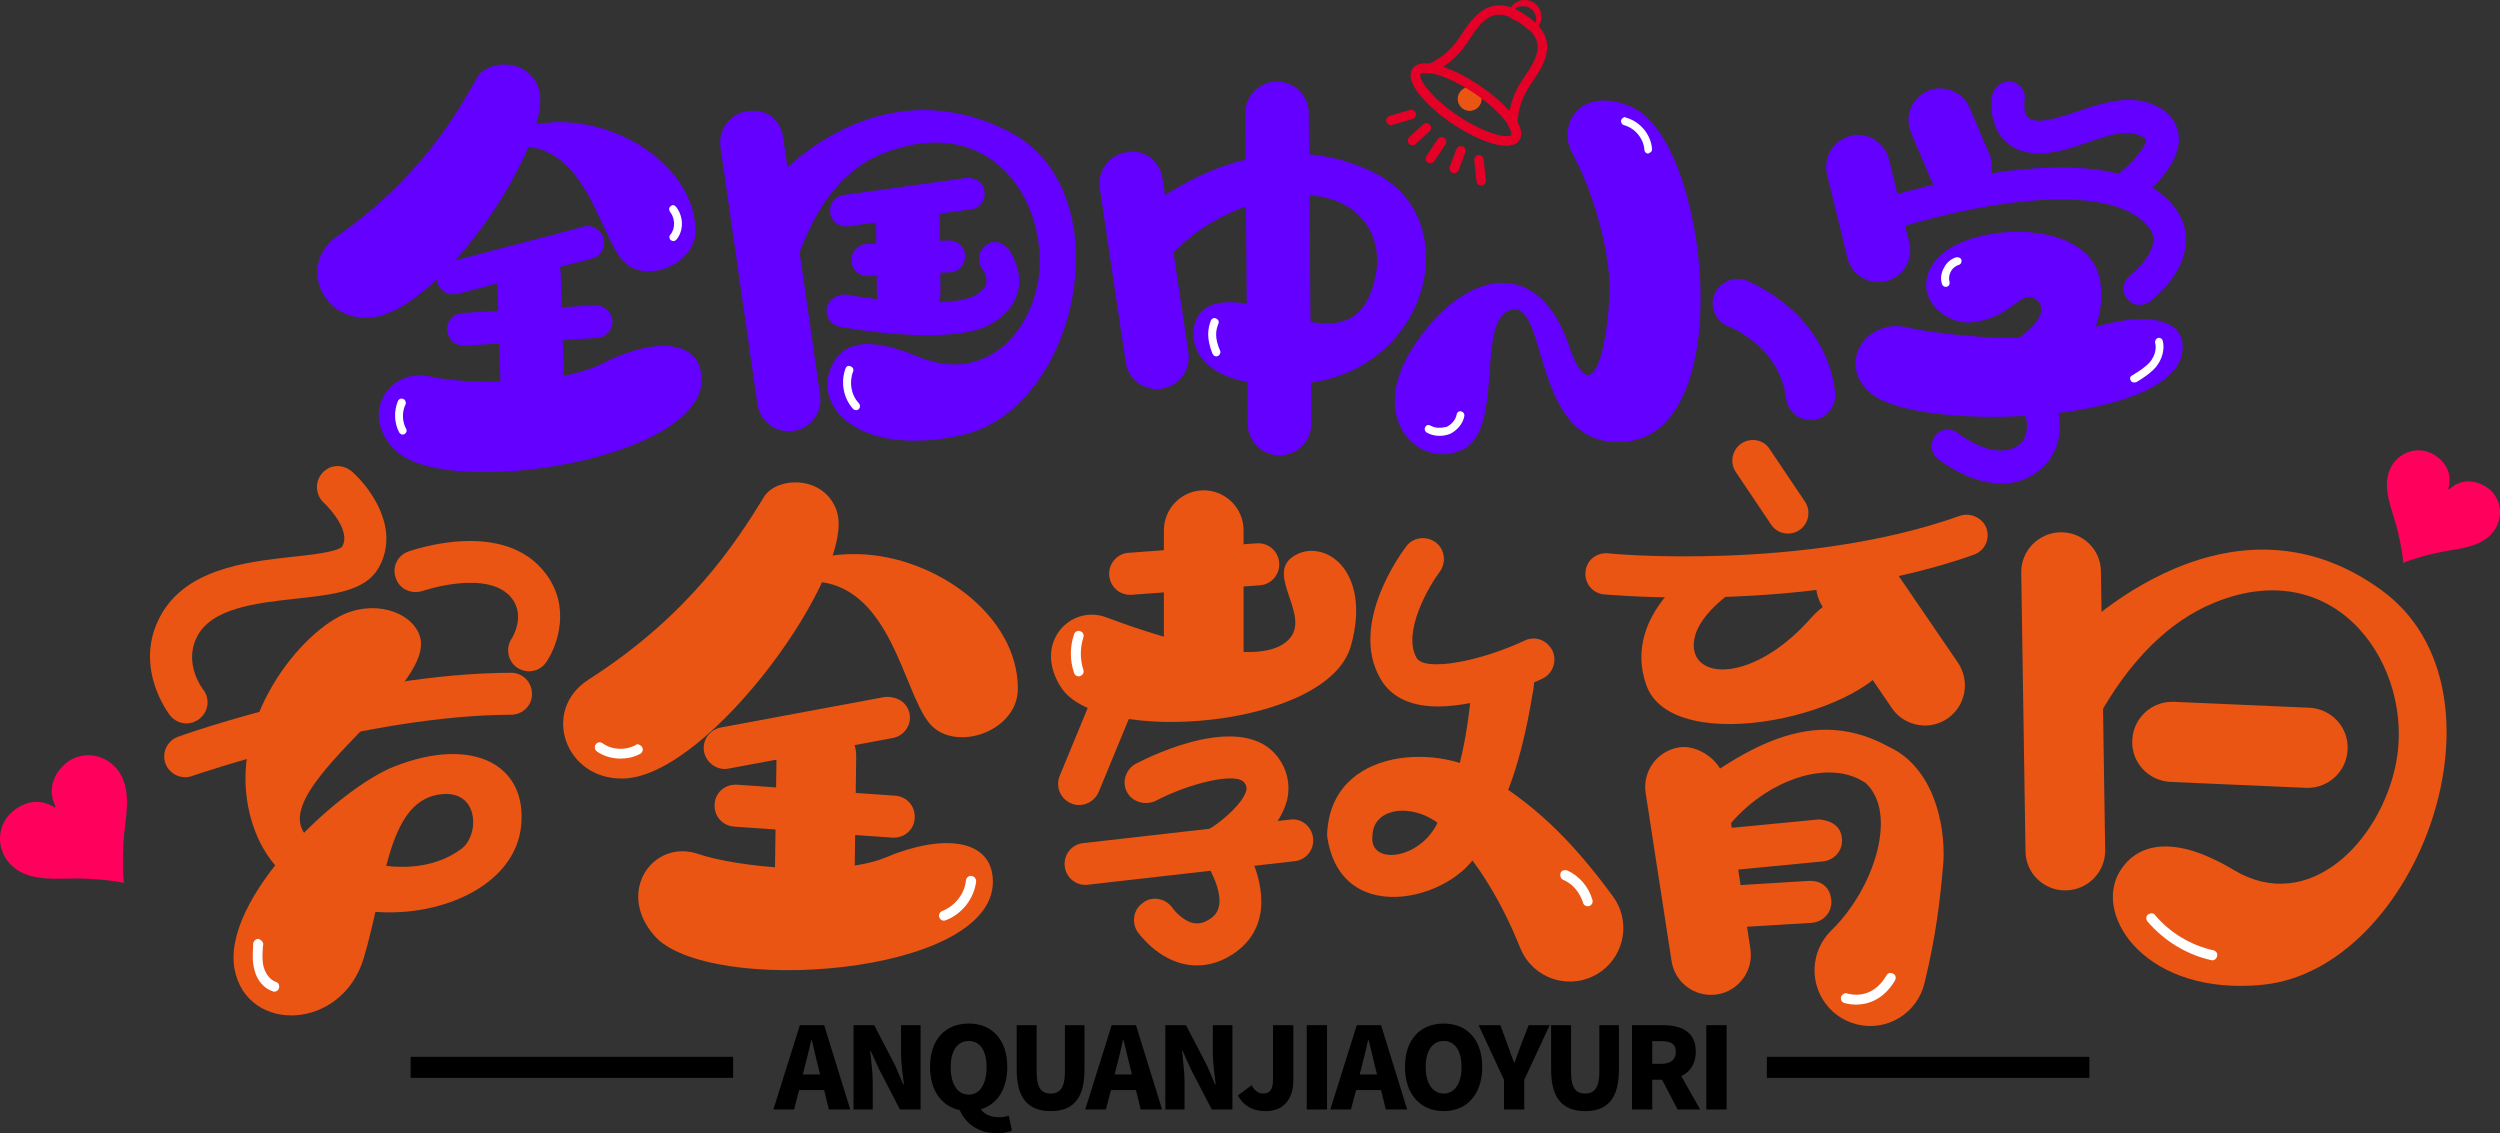 <?xml version="1.0" encoding="iso-8859-1"?>
<!-- Generator: Adobe Illustrator 27.0.0, SVG Export Plug-In . SVG Version: 6.00 Build 0)  -->
<svg version="1.1" id="&#x56FE;&#x5C42;_1" xmlns="http://www.w3.org/2000/svg" xmlns:xlink="http://www.w3.org/1999/xlink" x="0px"
	 y="0px" viewBox="0 0 1143.667 518.416" style="enable-background:new 0 0 1143.667 518.416;" xml:space="preserve">
<rect x="0" y="0" width="1143.667" height="518.416" fill="#333333" stroke="none"/>
<g>
	<g>
		<g>
			<path d="M377.024,498.678h-11.445l-2.322,8.874h-9.454l12.108-38.564h11.113l11.942,38.564h-9.786L377.024,498.678z
				 M375.2,491.546l-0.829-3.234c-0.995-3.898-1.99-8.459-2.986-12.44h-0.332c-0.829,4.064-1.99,8.542-2.986,12.44l-0.829,3.234
				H375.2z"/>
		</g>
		<g>
			<path d="M390.459,468.988h9.454l9.62,18.494l3.649,8.542h0.332c-0.498-4.147-1.327-9.703-1.327-14.264v-12.772h8.957v38.564
				h-9.454l-9.62-18.577l-3.815-8.459h-0.166c0.332,4.312,1.161,9.537,1.161,14.264v12.772h-8.791V468.988z"/>
		</g>
		<g>
			<path d="M462.943,517.172c-1.327,0.746-3.815,1.244-6.966,1.244c-8.293,0-14.264-4.395-16.918-10.532
				c-8.293-1.825-13.601-8.957-13.601-19.821c0-12.689,7.132-19.821,17.748-19.821c10.45,0,17.582,7.215,17.582,19.821
				c0,10.284-4.644,17.167-12.108,19.406c1.825,2.654,5.308,3.649,8.459,3.649c1.659,0,3.151-0.332,4.313-0.746L462.943,517.172z
				 M443.205,500.751c4.976,0,8.127-4.644,8.127-12.689c0-7.464-3.151-11.859-8.127-11.859c-5.142,0-8.293,4.395-8.293,11.859
				C434.911,496.107,438.063,500.751,443.205,500.751z"/>
		</g>
		<g>
			<path d="M465.099,489.389v-20.401h9.123v21.397c0,7.298,2.156,9.869,6.469,9.869c4.147,0,6.469-2.571,6.469-9.869v-21.397h8.957
				v20.401c0,13.02-5.142,18.909-15.426,18.909C470.407,508.298,465.099,502.41,465.099,489.389z"/>
		</g>
		<g>
			<path d="M519.669,498.678h-11.445l-2.322,8.874h-9.454l12.108-38.564h11.113l11.942,38.564h-9.786L519.669,498.678z
				 M517.844,491.546l-0.829-3.234c-0.995-3.898-1.99-8.459-2.986-12.44h-0.332c-0.829,4.064-1.99,8.542-2.986,12.44l-0.829,3.234
				H517.844z"/>
		</g>
		<g>
			<path d="M533.104,468.988h9.454l9.62,18.494l3.649,8.542h0.332c-0.498-4.147-1.327-9.703-1.327-14.264v-12.772h8.957v38.564
				h-9.454l-9.62-18.577l-3.815-8.459h-0.166c0.332,4.312,1.161,9.537,1.161,14.264v12.772h-8.791V468.988z"/>
		</g>
		<g>
			<path d="M566.277,501.166l6.303-4.727c1.327,2.654,3.317,3.815,5.142,3.815c2.986,0,4.644-1.493,4.644-6.469v-24.797h9.289v25.46
				c0,7.63-3.981,13.85-12.606,13.85C572.912,508.298,569.097,505.976,566.277,501.166z"/>
		</g>
		<g>
			<path d="M597.792,468.988h9.289v38.564h-9.289V468.988z"/>
		</g>
		<g>
			<path d="M631.794,498.678h-11.445l-2.322,8.874h-9.454l12.108-38.564h11.113l11.942,38.564h-9.786L631.794,498.678z
				 M629.969,491.546l-0.829-3.234c-0.995-3.898-1.99-8.459-2.986-12.44h-0.332c-0.829,4.064-1.99,8.542-2.986,12.44l-0.829,3.234
				H629.969z"/>
		</g>
		<g>
			<path d="M642.741,488.063c0-12.689,7.132-19.821,17.748-19.821c10.45,0,17.582,7.215,17.582,19.821
				c0,12.689-7.132,20.236-17.582,20.236C649.873,508.298,642.741,500.751,642.741,488.063z M668.616,488.063
				c0-7.464-3.151-11.859-8.127-11.859c-5.142,0-8.293,4.395-8.293,11.859c0,7.547,3.151,12.191,8.293,12.191
				C665.465,500.254,668.616,495.609,668.616,488.063z"/>
		</g>
		<g>
			<path d="M688.023,493.951l-11.611-24.963h9.952l3.151,8.542c0.995,2.903,1.99,5.639,3.151,8.625h0.166
				c0.995-2.986,2.156-5.722,3.151-8.625l3.317-8.542h9.62l-11.611,24.963v13.601h-9.288V493.951z"/>
		</g>
		<g>
			<path d="M709.585,489.389v-20.401h9.123v21.397c0,7.298,2.156,9.869,6.469,9.869c4.147,0,6.469-2.571,6.469-9.869v-21.397h8.957
				v20.401c0,13.02-5.142,18.909-15.426,18.909S709.585,502.41,709.585,489.389z"/>
		</g>
		<g>
			<path d="M767.472,507.552l-7.132-13.601h-4.478v13.601h-9.288v-38.564h14.099c8.293,0,15.094,2.82,15.094,12.108
				c0,5.639-2.654,9.288-6.635,11.196l8.625,15.26H767.472z M755.862,486.653h4.147c4.312,0,6.635-1.907,6.635-5.556
				c0-3.566-2.322-4.81-6.635-4.81h-4.147V486.653z"/>
		</g>
		<g>
			<path d="M780.576,468.988h9.289v38.564h-9.289V468.988z"/>
		</g>
	</g>
	<g>
		<g>
			<rect x="187.846" y="483.46" width="147.54" height="9.62"/>
		</g>
		<g>
			<rect x="808.281" y="483.46" width="147.54" height="9.62"/>
		</g>
	</g>
	<g>
		<path style="fill:#6300FF;" d="M218.231,35.497c4.395-7.888,22.529-9.417,27.911,4.177
			c8.846,22.343-43.918,103.062-76.815,105.612c-22.427,1.739-32.989-24.651-15.155-37.17
			C191.346,82.023,207.944,53.956,218.231,35.497z"/>
	</g>
	<g>
		<path style="fill:#6300FF;" d="M212.812,77.215c0,0,11.464-20.843,42.463-21.331c29.2-0.459,61.766,20.718,62.887,48.798
			c0.633,15.858-21.389,24.841-31.911,15.856s-15.995-46.087-40.26-52.588c-20.455-5.479-32.263,18.389-32.263,18.389"/>
	</g>
	<g>
		<path style="fill:#6300FF;" d="M207.259,134.634c-3.296,0-6.398-2.23-7.174-5.526c-1.163-4.072,1.357-8.143,5.235-9.209
			l61.655-16.189c3.684-1.26,8.143,1.454,9.113,5.332c1.163,4.072-1.357,8.143-5.235,9.209l-61.655,16.189
			C208.616,134.537,207.84,134.634,207.259,134.634z"/>
	</g>
	<g>
		<path style="fill:#6300FF;" d="M212.106,158.094c-3.878,0-7.174-3.005-7.561-7.077c-0.194-4.072,2.908-7.658,7.174-7.852
			l60.492-3.49c0.194,0,0.194,0,0.388,0c3.878,0,7.174,3.005,7.561,7.077c0.194,4.072-2.908,7.658-7.174,7.852l-60.492,3.49
			C212.3,158.094,212.3,158.094,212.106,158.094z"/>
	</g>
	<g>
		<path style="fill:#6300FF;" d="M243.515,190.376c-7.755,0-14.347-6.204-14.541-14.057l-1.551-50.119
			c-0.194-8.046,6.01-14.735,14.154-15.026c0,0,0.194,0,0.388,0c7.755,0,14.347,6.204,14.541,14.057l1.551,50.119
			c0.194,8.046-6.01,14.735-14.154,15.026C243.903,190.376,243.709,190.376,243.515,190.376z"/>
	</g>
	<g>
		<path style="fill:#6300FF;" d="M360.815,197.259c-7.174,0-13.378-5.235-14.347-12.506L329.599,67.356
			c-1.163-7.949,4.265-15.317,12.215-16.48c9.694-1.357,15.511,4.459,16.48,12.409l16.868,117.397
			c1.163,7.949-4.265,15.317-12.215,16.48C362.172,197.259,361.396,197.259,360.815,197.259z"/>
	</g>
	<g>
		<path style="fill:#6300FF;" d="M529.3,177.967c-7.174,0-13.378-5.138-14.347-12.409l-11.827-79.395
			c-1.163-7.949,4.265-15.317,12.215-16.48c8.143-1.842,15.511,4.265,16.48,12.215l11.827,79.395
			c1.163,7.949-4.265,15.317-12.215,16.48C530.657,177.967,530.075,177.967,529.3,177.967z"/>
	</g>
	<g>
		<path style="fill:#6300FF;" d="M352.741,84.156c0,0,45.818-55.543,108.304-24.222c53.517,26.826,32.578,127.12-20.879,139.071
			c-46.001,10.284-68.016-12.076-60.097-30.719c4.454-10.485,14.789-15.635,39.936-5.139c33.372,13.929,55.824-15.533,55.646-43.919
			c-0.213-33.938-26.737-67.133-72.323-48.794c-34.325,13.809-41.511,61.409-43.949,63.682"/>
	</g>
	<g>
		<path style="fill:#6300FF;" d="M519.998,99.034c0,0,52.339-48.099,109.025-19.817c41.817,20.864,25.172,90.59-32.408,96.125
			c-43.576,4.189-53.179-14.812-50.238-26.619c2.97-11.92,16.925-13.787,40.871-4.991c26.907,9.883,38.268,2.107,42.115-18.084
			c4.65-24.408-16.791-46.58-58.789-31.475c-33.233,11.952-43.642,34.96-46.176,36.553"/>
	</g>
	<g>
		<path style="fill:#6300FF;" d="M424.409,153.344c-18.225,0-36.838-3.296-40.134-3.878c-4.072-0.776-6.786-4.653-6.01-8.725
			c0.582-3.878,5.235-6.204,8.725-6.01c17.45,3.199,48.665,6.107,59.135,0.388c2.908-1.745,4.653-3.587,5.041-5.526
			c0.582-2.714-1.163-5.817-1.939-6.786c-2.327-3.296-1.745-7.949,1.551-10.373c3.296-2.908,7.755-1.842,10.47,1.357
			c0.582,0.872,6.398,8.822,4.653,18.613c-0.969,4.362-3.684,10.664-12.409,15.705C446.705,152.084,435.654,153.344,424.409,153.344
			z"/>
	</g>
	<g>
		<path style="fill:#6300FF;" d="M386.989,103.613c-3.49,0-6.786-2.617-7.174-6.301c-0.582-3.975,2.133-7.658,6.204-8.143
			l56.226-7.755c4.265-0.194,7.755,2.133,8.143,6.204c0.582,3.975-2.133,7.658-6.204,8.143l-56.226,7.755
			C387.571,103.613,387.377,103.613,386.989,103.613z"/>
	</g>
	<g>
		<path style="fill:#6300FF;" d="M396.683,126.2c-3.878,0-7.174-3.005-7.174-6.98c-0.194-3.975,2.908-7.368,6.786-7.561
			l37.613-1.648c0.194,0,0.194,0,0.388,0c3.878,0,7.174,3.005,7.174,6.98c0.194,3.975-2.908,7.368-6.786,7.561l-37.613,1.648
			C396.877,126.2,396.877,126.2,396.683,126.2z"/>
	</g>
	<g>
		<path style="fill:#6300FF;" d="M415.684,148.012c-7.949,0-14.541-6.398-14.541-14.347l-0.388-33.154
			c-0.194-8.046,6.398-14.638,14.347-14.735h0.194c7.949,0,14.541,6.398,14.541,14.347l0.388,33.154
			c0.194,8.046-6.398,14.638-14.347,14.735H415.684z"/>
	</g>
	<g>
		<path style="fill:#6300FF;" d="M181.509,206.565c24.35,22.127,142.899,3.18,139.408-34.555
			c-1.618-17.486-23.086-17.159-45.402-5.696c-19.565,10.05-62.674,9.647-78.555,5.971
			C177.614,167.807,163.628,190.316,181.509,206.565z"/>
	</g>
	<g>
		<path style="fill:#6300FF;" d="M856.248,180.225c22.635,18.256,145.291,13.88,142.188-22.713
			c-1.153-13.601-21.73-14.344-44.714-6.441c-20.15,6.929-65.801,2.259-81.323-1.3C853.492,145.434,839.626,166.819,856.248,180.225
			z"/>
	</g>
	<g>
		<path style="fill:#6300FF;" d="M585.332,208.31c-7.949,0-14.541-6.398-14.541-14.444l-1.163-141.923
			c0-8.046,6.398-14.541,14.347-14.638c0.194,0,0.194,0,0.194,0c7.949,0,14.541,6.398,14.541,14.444l1.163,141.923
			c0,8.046-6.398,14.541-14.347,14.638C585.332,208.31,585.332,208.31,585.332,208.31z"/>
	</g>
	<g>
		<path style="fill:#6300FF;" d="M719.681,70.924c-8.074-14.265,3.446-32.017,26.681-22.032
			c34.948,15.02,49.426,146.896-1.684,153.045c-44.323,5.333-35.986-64.003-53.043-60.299c-17.057,3.704-2.9,54.677-22.553,64.032
			c-19.653,9.356-43.85-13.804-22.986-46.289c23.978-37.336,57.857-41.965,71.494-1.584c12.925,38.274,20.024-13.592,18.482-32.043
			C734.385,105.575,725.957,82.014,719.681,70.924z"/>
	</g>
	<g>
		<path style="fill:#6300FF;" d="M896.709,90.913c-5.623,0-11.051-3.296-13.378-8.822l-9.112-21.424
			c-3.102-7.465,0.194-15.995,7.755-19.098c6.98-3.102,15.898,0.291,19.001,7.658l9.113,21.424
			c3.102,7.465-0.388,15.995-7.755,19.098C900.587,90.526,898.648,90.913,896.709,90.913z"/>
	</g>
	<g>
		<path style="fill:#6300FF;" d="M859.29,129.012c-6.592,0-12.602-4.459-14.154-11.051l-9.306-38.098
			c-1.939-7.852,2.908-15.705,10.664-17.643c7.174-2.424,15.705,2.908,17.643,10.664l9.306,38.098
			c1.939,7.852-2.908,15.705-10.664,17.643C861.616,128.915,860.453,129.012,859.29,129.012z"/>
	</g>
	<g>
		<path style="fill:#6300FF;" d="M978.916,139.481c-2.327,0-4.459-0.969-6.01-3.005c-2.521-3.296-1.745-7.949,1.551-10.47
			c2.714-2.036,10.47-9.5,10.664-16.189c0-1.26,0-4.847-5.623-9.403c-25.205-20.261-95.197-2.036-119.82,6.592
			c-5.041,1.357-8.143-0.872-9.694-4.653c-1.163-3.878,0.776-8.143,4.653-9.5c4.072-1.26,98.299-33.154,134.168-4.072
			c9.5,7.561,11.245,15.802,11.245,21.327c-0.388,15.22-14.929,26.659-16.674,27.919
			C982.018,138.997,980.467,139.481,978.916,139.481z"/>
	</g>
	<g>
		<path style="fill:#6300FF;" d="M973.681,92.949c-2.133,0-4.459-0.969-6.01-2.908c-2.521-3.199-1.745-7.949,1.357-10.47
			c6.204-4.75,12.99-12.602,12.796-15.995c-7.368-5.332-16.868-1.842-26.756,1.551c-6.98,2.424-14.347,4.847-21.327,5.041
			c-0.194,0-0.582,0-0.776,0c-9.113,0-14.154-3.684-16.868-6.883c-6.786-7.852-4.847-18.807-4.653-19.97
			c0.776-3.975,5.235-6.689,8.725-6.01c4.072,0.776,6.786,4.653,6.01,8.725c-0.194,1.745-0.388,5.72,1.357,7.561
			c0.969,1.066,2.714,1.648,5.235,1.648c0.194,0,0.388,0,0.582,0c4.653-0.194,10.664-2.133,16.868-4.265
			c12.796-4.362,26.756-8.725,38.777-1.066c6.204,4.072,7.561,9.403,7.755,13.087c0.582,13.087-15.317,25.98-18.419,28.404
			C976.977,92.464,975.232,92.949,973.681,92.949z"/>
	</g>
	<g>
		<path style="fill:#6300FF;" d="M901.599,147.481c-10.745,1.047-27.432-10.902-17.253-26.903
			c12.027-18.906,71.717-22.478,76.422,8.071c4.231,27.472-19.108,50.229-44.359,48.494c-19.134-1.315-16.354-14.631-5.271-16.784
			c11.083-2.154,29.778-17.094,19.912-23.611C924.233,132.244,920.434,145.646,901.599,147.481z"/>
	</g>
	<g>
		<path style="fill:#6300FF;" d="M915.71,221.203c-14.929,0-28.501-10.664-29.276-11.342c-3.296-2.617-3.684-7.271-1.163-10.47
			c2.714-3.49,7.368-3.781,10.47-1.163c0.194,0.097,17.062,13.475,27.919,5.235c10.47-8.628-5.235-30.537-5.429-30.731
			c-2.521-3.296-1.745-8.046,1.551-10.47c3.102-2.52,7.755-1.939,10.47,1.551c9.306,12.312,20.164,37.032,2.714,51.282
			C927.537,219.555,921.526,221.203,915.71,221.203z"/>
	</g>
	<g>
		<path style="fill:#6300FF;" d="M828.268,192.121c-5.623,0-10.47-4.169-11.245-9.888c-2.714-23.751-25.98-32.863-26.174-32.863
			c-5.816-2.23-8.919-8.725-6.592-14.541c2.133-5.817,9.5-8.628,14.347-6.592c1.551,0.582,36.45,14.154,40.909,51.282
			c0.582,6.204-3.684,11.827-9.888,12.505C829.238,192.121,828.656,192.121,828.268,192.121z"/>
	</g>
	<g>
		<g>
			<g>
				<g>
					<path style="fill:#E50027;" d="M664.682,56.679c-12.134-8.121-22.372-19.378-18.464-25.218c1.591-2.378,4.883-2.454,7.45-2.204
						c5.63-2.587,10.27-6.569,13.804-11.85l2.563-3.829c8.273-12.362,16.586-14.266,27.951-6.66
						c11.365,7.606,12.739,15.994,4.629,28.11l-2.727,4.074c-3.534,5.28-5.447,11.089-5.691,17.279
						c1.21,2.278,2.394,5.349,0.803,7.727C691.091,69.949,676.781,64.777,664.682,56.679z M672.981,16.892l-1.942,2.902
						c-4.107,6.137-9.554,10.72-16.165,13.637c-0.35,0.145-0.747,0.209-1.121,0.161c-3.372-0.409-3.968,0.255-3.968,0.255
						c-1.252,1.871,4.346,10.604,17.284,19.264c12.904,8.636,23.112,10.481,24.364,8.61c0,0,0.387-0.805-1.277-3.766
						c-0.186-0.327-0.279-0.718-0.278-1.098c0.176-7.224,2.336-14.006,6.443-20.143l2.563-3.829
						c6.939-10.368,6.016-16.176-3.286-22.401c-9.337-6.249-15.058-4.888-21.833,5.236L672.981,16.892z"/>
				</g>
			</g>
			<g>
				<g>
					<circle style="fill:#EA5514;" cx="672.316" cy="45.247" r="5.467"/>
				</g>
			</g>
			<g>
				<g>
					<path style="fill:#E50027;" d="M691.353,8.429c-0.699-0.468-1.06-1.291-0.941-2.149c0.095-1.05,0.155-1.972,0.775-2.899
						c2.34-3.497,7.068-4.434,10.565-2.093s4.434,7.069,2.093,10.565c-0.62,0.927-1.496,1.328-2.034,1.601
						c-0.771,0.471-2.067,0.591-2.836,0.077c-0.07-0.047-0.14-0.094-0.163-0.135l-0.944-0.935c-1.34-1.327-3.286-2.579-5.001-3.347
						l-1.224-0.516C691.563,8.57,691.458,8.5,691.353,8.429z M700.13,3.848c-2.585-1.73-6.058-1.272-8.141,0.981
						c3.161,1.3,7.601,4.272,10.096,6.709C703.483,8.731,702.582,5.489,700.13,3.848z"/>
				</g>
			</g>
			<g>
				<g>
					<path style="fill:#E50027;" d="M664.682,56.679c-12.134-8.121-22.372-19.378-18.464-25.218
						c3.897-5.822,18.207-0.65,30.341,7.471c11.75,7.864,22.524,19.075,18.441,25.177C691.091,69.949,676.781,64.777,664.682,56.679
						z M674.172,42.499c-12.939-8.659-23.135-10.522-24.387-8.651c-1.252,1.871,4.346,10.604,17.284,19.264
						c12.904,8.636,23.112,10.481,24.364,8.61C692.638,59.921,687.635,51.509,674.172,42.499z"/>
				</g>
			</g>
		</g>
		<g>
			<g>
				<g>
					<path style="fill:#E50027;" d="M635.105,56.869c-0.42-0.281-0.722-0.661-0.873-1.192c-0.313-1.121,0.331-2.31,1.475-2.658
						l9.318-2.726c1.156-0.29,2.369,0.319,2.658,1.475c0.313,1.121-0.331,2.31-1.475,2.658l-9.318,2.726
						C636.259,57.338,635.629,57.22,635.105,56.869z"/>
				</g>
			</g>
			<g>
				<g>
					<path style="fill:#E50027;" d="M644.961,66.124c-0.14-0.094-0.268-0.205-0.396-0.316c-0.78-0.877-0.731-2.236,0.122-3.057
						l6.371-5.888c0.888-0.798,2.312-0.655,3.046,0.14c0.792,0.859,0.743,2.219-0.111,3.04l-6.371,5.888
						C646.863,66.612,645.766,66.662,644.961,66.124z"/>
				</g>
			</g>
			<g>
				<g>
					<path style="fill:#E50027;" d="M653.139,74.331c-0.979-0.655-1.257-1.98-0.59-2.977l5.137-7.676
						c0.667-0.997,1.998-1.245,2.977-0.59s1.257,1.98,0.59,2.977l-5.137,7.676C655.449,74.738,654.118,74.986,653.139,74.331z"/>
				</g>
			</g>
		</g>
		<g>
			<g>
				<g>
					<path style="fill:#E50027;" d="M676.403,84.509c-0.525-0.351-0.874-0.889-0.943-1.542l-1.033-9.653
						c-0.115-1.191,0.739-2.239,1.895-2.377c1.214-0.15,2.263,0.704,2.377,1.895l1.033,9.653c0.115,1.191-0.739,2.239-1.895,2.377
						C677.301,84.907,676.823,84.789,676.403,84.509z"/>
				</g>
			</g>
			<g>
				<g>
					<path style="fill:#E50027;" d="M664.054,78.902c-0.804-0.538-1.176-1.572-0.836-2.534l3.014-8.135
						c0.434-1.102,1.672-1.666,2.768-1.261c1.108,0.311,1.654,1.613,1.29,2.762l-3.014,8.135c-0.434,1.102-1.672,1.666-2.78,1.279
						C664.346,79.072,664.194,78.996,664.054,78.902z"/>
				</g>
			</g>
		</g>
	</g>
	<g>
		<path style="fill:#FFFFFF;" d="M184.187,198.81c-0.582,0-1.163-0.388-1.551-0.969c-2.327-4.265-2.52-9.791-0.582-14.444
			c0.582-0.872,1.163-1.357,2.52-0.872c0.776,0.388,1.357,1.454,0.969,2.424c-1.745,3.587-1.551,7.852,0.194,11.148
			c0.582,0.872,0.194,1.939-0.582,2.424C184.768,198.713,184.574,198.81,184.187,198.81z"/>
	</g>
	<g>
		<path style="fill:#FFFFFF;" d="M308.078,110.302c-0.388,0-0.776-0.194-1.163-0.388c-0.776-0.679-0.969-1.842-0.194-2.617
			c2.327-2.811,2.133-7.465-0.194-10.373c-0.582-0.776-0.582-1.939,0.194-2.52c0.969-0.872,1.745-0.679,2.52,0.194
			c3.49,4.265,3.684,10.857,0.194,15.026C309.048,110.011,308.66,110.302,308.078,110.302z"/>
	</g>
	<g>
		<path style="fill:#FFFFFF;" d="M391.642,187.661c-0.388,0-0.969-0.194-1.357-0.582c-4.459-4.847-5.816-12.215-3.49-18.516
			c0.388-0.872,0.969-1.551,2.327-0.969c0.969,0.291,1.551,1.357,1.163,2.327c-1.939,4.944-0.969,10.857,2.714,14.638
			c0.582,0.776,0.582,1.939-0.194,2.617C392.612,187.467,392.03,187.661,391.642,187.661z"/>
	</g>
	<g>
		<path style="fill:#FFFFFF;" d="M556.443,163.038c-0.776,0-1.357-0.485-1.745-1.163c-2.908-7.271-2.133-11.633-0.776-15.22
			c0.388-0.872,1.163-1.454,2.327-0.969c0.969,0.291,1.551,1.357,1.163,2.327c-1.357,3.296-1.745,6.689,0.776,12.506
			c0.388,0.872-0.194,1.939-0.969,2.327C556.831,162.941,556.637,163.038,556.443,163.038z"/>
	</g>
	<g>
		<path style="fill:#FFFFFF;" d="M754.011,70.265c-0.969,0-1.745-0.776-1.745-1.745c-0.388-5.138-4.265-9.888-9.306-11.245
			c-0.969-0.291-1.551-1.26-1.357-2.23c0.194-0.969,1.939-1.939,2.133-1.26c6.592,1.745,11.633,7.852,12.021,14.541
			C755.95,69.489,754.205,70.168,754.011,70.265z"/>
	</g>
	<g>
		<path style="fill:#FFFFFF;" d="M658.62,199.391c-2.133,0-4.265-0.485-6.01-1.551c-0.776-0.485-1.163-1.648-0.582-2.52
			c0.582-1.066,1.551-1.066,2.521-0.582c1.745,1.066,4.265,1.26,7.368,0.485c2.133-1.066,4.072-3.296,4.459-5.623
			c0.194-1.066,1.163-1.745,2.133-1.357c0.969,0.194,1.551,1.066,1.357,2.133c-0.582,3.393-3.296,6.592-6.592,8.143
			C661.722,199.1,660.171,199.391,658.62,199.391z"/>
	</g>
	<g>
		<path style="fill:#FFFFFF;" d="M976.396,174.962c-0.582,0-1.357-0.194-1.551-0.679c-0.582-0.872-0.582-1.745,0.194-2.327
			c3.49-2.133,6.398-3.975,8.531-6.398c2.133-2.617,3.102-6.01,2.327-8.725c-0.194-0.969,0.388-1.939,1.357-2.23
			c0,0,0.194-0.097,0.388-0.097c0.776,0,1.551,0.582,1.745,1.357c0.969,3.878-0.194,8.434-3.102,12.021
			c-2.52,2.908-5.623,4.847-8.531,6.689C977.365,174.865,976.783,174.962,976.396,174.962z"/>
	</g>
	<g>
		<path style="fill:#FFFFFF;" d="M890.117,131.241c-0.776,0-1.551-0.582-1.745-1.357c-0.776-2.424-0.388-5.138,0.969-7.465
			c1.163-2.327,3.296-4.072,5.623-4.75c0.776-0.097,2.133,0.291,2.327,1.26c0.194,0.969-0.194,1.939-1.163,2.23
			c-3.102,0.872-5.235,4.556-4.265,7.755c0.194,0.969-0.194,1.939-1.163,2.23C890.505,131.144,890.311,131.241,890.117,131.241z"/>
	</g>
	<g>
		<path style="fill:#EA5514;" d="M817.935,244.082c-3.102,0-6.01-1.454-7.755-4.169l-16.092-23.945
			c-2.908-4.265-1.745-10.179,2.52-13.087c4.459-2.908,10.276-1.745,12.99,2.617l16.092,23.945
			c2.908,4.265,1.745,10.179-2.521,13.087C821.619,243.597,819.68,244.082,817.935,244.082z"/>
	</g>
	<g>
		<g>
			<path style="fill:#EA5514;" d="M880.617,331.911c-5.817,0-11.633-2.811-15.123-7.949l-31.603-46.241
				c-5.623-8.434-3.49-19.776,4.847-25.496c8.337-5.72,19.776-3.587,25.399,4.75l31.603,46.241
				c5.623,8.434,3.49,19.776-4.847,25.496C887.791,330.845,884.107,331.911,880.617,331.911z"/>
		</g>
		<g>
			<path style="fill:#EA5514;" d="M944.819,407.332c-10.082,0-18.225-8.046-18.225-18.031l-1.939-127.188
				c-0.194-10.082,7.755-18.419,18.031-18.613h0.194c10.082,0,18.225,8.046,18.225,18.031l1.939,127.188
				c0.194,10.082-7.755,18.419-18.031,18.613H944.819z"/>
		</g>
		<g>
			<path style="fill:#EA5514;" d="M782.706,455.124c-8.919,0-16.674-6.495-18.031-15.511l-11.827-76.778
				c-1.551-9.985,5.235-19.388,15.317-20.939c7.755-1.357,19.195,5.332,20.746,15.317l11.827,76.778
				c1.551,9.985-5.235,19.388-15.317,20.939C784.451,455.027,783.675,455.124,782.706,455.124z"/>
		</g>
		<g>
			<path style="fill:#EA5514;" d="M944.869,294.51c0,0,71.773-77.639,144.675-24.469c63.029,45.969,16.591,173.362-54.438,180.452
				c-52.986,5.29-77.409-31.072-65.638-51.403c6.54-11.296,22.005-19.33,52.46-1.07c34.22,20.517,67.107-12.96,74.171-48.858
				c8.539-43.395-26.323-96.449-82.805-73.596c-44.694,18.084-62.375,73.753-65.852,76.357"/>
		</g>
		<g>
			<path style="fill:#EA5514;" d="M349.562,227.242c5.658-9.216,27.435-10.129,33.187,6.41
				c9.455,27.183-57.765,121.102-97.258,122.49c-26.924,0.946-38.228-31.166-16.254-45.243
				C315.038,281.556,336.319,248.811,349.562,227.242z"/>
		</g>
		<g>
			<path style="fill:#EA5514;" d="M340.968,276.888c0,0,14.772-24.361,51.889-23.376c34.964,0.928,72.861,27.915,72.782,61.572
				c-0.045,19.008-26.85,28.643-38.986,17.359s-16.808-55.957-45.516-64.962c-24.199-7.591-39.536,20.373-39.536,20.373"/>
		</g>
		<g>
			<path style="fill:#EA5514;" d="M331.58,351.784c-4.459,0-8.531-3.199-9.5-7.852c-0.969-5.235,2.52-10.179,7.755-11.148
				l75.033-13.96c5.623-0.291,10.082,2.424,11.245,7.658c0.969,5.235-2.52,10.179-7.755,11.148l-75.033,13.96
				C332.743,351.687,332.161,351.784,331.58,351.784z"/>
		</g>
		<g>
			<path style="fill:#EA5514;" d="M408.939,383.193c-0.194,0-0.388,0-0.582,0l-72.513-5.041c-5.429-0.388-9.306-4.944-8.919-10.276
				c0.194-5.041,4.459-8.919,9.5-8.919c0.194,0,0.388,0,0.582,0l72.513,5.041c5.429,0.388,9.306,4.944,8.919,10.276
				C418.246,379.315,413.98,383.193,408.939,383.193z"/>
		</g>
		<g>
			<path style="fill:#EA5514;" d="M372.683,421.679h-0.194c-10.082-0.194-18.225-8.434-18.031-18.613l0.776-57.39
				c0-9.985,8.143-18.031,18.225-18.031h0.194c10.082,0.194,18.225,8.434,18.031,18.613l-0.776,57.39
				C390.908,413.633,382.765,421.679,372.683,421.679z"/>
		</g>
		<g>
			<path style="fill:#EA5514;" d="M299.338,428.044c24.23,27.708,154.884,18.598,154.872-24.666
				c-0.005-20.048-23.355-21.927-48.741-11.236c-22.256,9.373-69.036,4.395-85.917-1.449
				C298.99,383.574,281.545,407.697,299.338,428.044z"/>
		</g>
		<g>
			<path style="fill:#EA5514;" d="M85.347,330.941c-2.908,0-5.623-1.26-7.561-3.684c-0.582-0.776-16.092-20.842-5.429-43.43
				c11.051-23.557,40.134-26.756,61.267-29.083c8.337-0.872,20.552-2.23,22.878-4.653c4.653-7.755-8.143-19.97-8.337-20.067
				c-3.878-3.587-4.265-9.597-0.776-13.572c3.684-4.169,9.5-4.169,13.572-0.776c9.306,8.337,22.297,26.95,12.021,44.496
				c-6.204,10.276-20.552,11.827-37.226,13.669c-18.613,2.036-39.552,4.265-45.95,18.128c-5.623,11.827,2.714,22.975,3.102,23.46
				c3.296,4.168,2.52,10.179-1.745,13.475C89.419,330.263,87.286,330.941,85.347,330.941z"/>
		</g>
		<g>
			<path style="fill:#EA5514;" d="M242.005,307.094c-1.939,0-3.684-0.582-5.429-1.648c-4.265-3.005-5.429-8.919-2.52-13.281
				c0.582-0.969,6.204-10.276,0.194-18.322c-10.47-13.766-40.522-3.684-40.909-3.49c-5.235,1.551-10.47-0.776-12.215-5.72
				c-1.939-5.041,0.582-10.47,5.623-12.312c1.745-0.582,43.624-15.414,62.818,9.985c11.633,15.22,5.623,32.669,0.388,40.522
				C248.016,305.64,245.108,307.094,242.005,307.094z"/>
		</g>
		<g>
			<path style="fill:#EA5514;" d="M117.032,381.057c21.554,54.348,115.99,42.914,121.289-2.61
				c3.342-28.717-22.134-41.869-57.781-27.861c-26.515,10.419-79.498,60.884-73.193,92.989c5.787,29.464,49.202,28.002,59.082-5.385
				c9.88-33.388,10.849-70.058,33.407-74.545c19.377-3.855,19.995,18.244,11.159,24.727c-18.768,13.769-45.035,7.938-64.222-1.293
				c-39.252-18.883,55.065-70.537,45.085-96.661c-4.198-10.989-21.62-16.389-36.731-8.355
				C132.519,294.083,100.025,338.174,117.032,381.057z"/>
		</g>
		<g>
			<path style="fill:#EA5514;" d="M84.766,355.565c-3.878,0-7.755-2.424-9.113-6.398c-1.745-5.041,0.969-10.47,6.01-12.215
				c3.296-1.26,82.982-28.986,152.199-29.18l0,0c5.235,0,9.5,4.265,9.5,9.597c0.194,5.235-4.265,9.597-9.5,9.597
				c-65.92,0.194-145.025,27.725-145.994,28.016C86.898,355.371,85.735,355.565,84.766,355.565z"/>
		</g>
		<g>
			<path style="fill:#EA5514;" d="M516.933,272.098c-5.041,0-9.113-3.878-9.5-8.919c-0.388-5.235,3.49-9.888,8.725-10.276
				l58.747-4.362c0.388,0,0.582,0,0.776,0c5.041,0,9.112,3.878,9.5,8.919c0.388,5.235-3.49,9.888-8.725,10.276l-58.747,4.362
				C517.32,272.098,517.126,272.098,516.933,272.098z"/>
		</g>
		<g>
			<path style="fill:#EA5514;" d="M550.668,319.696c-10.082,0-18.225-8.24-18.225-18.322v-58.747
				c0-10.082,8.143-18.322,18.225-18.322c10.082,0,18.225,8.24,18.225,18.322v58.747
				C568.893,311.456,560.75,319.696,550.668,319.696z"/>
		</g>
		<g>
			<path style="fill:#EA5514;" d="M505.835,282.341c-16.074-5.932-33.764,11.919-20.242,32.381
				c17.524,26.518,121.75,18.457,132.382-19.191c9.944-35.211-12.952-50.03-26.503-40.904c-13.552,9.125,11.854,29.892-4.788,40.223
				C570.042,305.181,525.3,289.524,505.835,282.341z"/>
		</g>
		<g>
			<path style="fill:#EA5514;" d="M493.667,368.264c-1.163,0-2.52-0.194-3.684-0.776c-4.847-1.939-7.174-7.561-5.235-12.505
				l23.266-56.323c1.939-4.847,7.949-7.561,12.602-5.138c4.847,1.939,7.174,7.561,5.235,12.505l-23.266,56.323
				C501.034,366.034,497.35,368.264,493.667,368.264z"/>
		</g>
		<g>
			<path style="fill:#EA5514;" d="M657.886,323.186c-11.051,0-21.133-3.296-26.562-12.99c-13.96-24.817,9.306-56.711,12.021-60.298
				c2.908-3.975,8.919-5.041,13.378-1.842c4.265,3.199,5.041,9.209,1.939,13.475c-4.847,6.398-17.256,27.531-10.664,39.358
				c3.684,6.689,29.858,1.454,49.44-7.852c5.041-2.327,10.276-0.194,12.796,4.653c2.133,4.75,0.194,10.47-4.653,12.796
				C699.377,313.395,677.081,323.186,657.886,323.186z"/>
		</g>
		<g>
			<path style="fill:#EA5514;" d="M701.545,314.861c-4.09,24.902-9.628,48.447-23.817,71.216
				c-7.568,24.017-64.551,41.315-70.64-3.908c1.212-41.546,53.785-42.061,73.876-26.604c24.163,14.426,40.909,32.754,56.899,54.487
				c8.01,10.882,5.677,26.205-5.211,34.214s-26.205,5.683-34.214-5.205c-1.248-1.697-2.478-4.096-3.229-5.956
				c-7.283-18.334-18.71-38.547-32.245-51.755c-12.451-14.65-34.517-13.463-35.099,0.642c-2.072,14.699,23.557,11.263,30.603-7.64
				c9.367-17.668,13.36-40.946,14.893-61.988c0.115-7.84,6.556-14.105,14.396-13.996c7.846,0.109,14.111,6.556,13.996,14.396
				C701.745,313.189,701.587,314.449,701.545,314.861z"/>
		</g>
		<g>
			<path style="fill:#EA5514;" d="M547.566,441.649c-1.551,0-2.714-0.097-4.072-0.291c-13.572-2.036-22.103-13.766-23.072-15.026
				c-2.908-4.362-1.939-10.373,2.521-13.378c4.072-3.199,10.276-2.036,13.378,2.327c1.163,1.745,5.429,6.398,10.082,7.077
				c1.745,0.097,4.072,0.388,8.143-2.714c9.306-7.368-3.878-26.562-3.878-26.756c-1.551-2.23-2.133-4.944-1.551-7.465
				c0.388-2.617,1.939-4.944,4.265-6.301c6.204-3.781,15.705-12.118,16.868-17.934c0-0.969,0-1.842-0.969-3.102
				c-3.49-5.041-25.011,0.097-40.716,8.337c-4.653,2.133-10.664,0.485-12.99-4.072c-2.52-4.653-0.582-10.47,4.072-12.99
				c7.949-4.169,49.44-24.139,65.145-2.714c3.878,5.332,5.429,11.633,4.265,18.128c-2.133,10.567-11.051,19.679-17.837,25.108
				c6.398,13.281,10.664,32.669-4.847,44.884C559.393,440.195,552.801,441.649,547.566,441.649z"/>
		</g>
		<g>
			<path style="fill:#EA5514;" d="M496.575,404.811c-4.847,0-8.919-3.587-9.5-8.531c-0.582-5.235,3.102-9.985,8.337-10.567
				l94.615-10.761c5.235-0.872,10.082,3.102,10.664,8.434c0.582,5.235-3.102,9.985-8.337,10.567l-94.615,10.761
				C497.35,404.811,496.963,404.811,496.575,404.811z"/>
		</g>
		<g>
			<path style="fill:#EA5514;" d="M1055.721,360.412c-0.194,0-0.582,0-0.776,0l-62.043-2.714
				c-10.082-0.485-18.031-9.016-17.45-19.098c0.388-9.888,8.531-17.546,18.225-17.546c0.194,0,0.582,0,0.776,0l62.043,2.714
				c10.082,0.485,18.031,9.016,17.45,19.098C1073.558,352.753,1065.415,360.412,1055.721,360.412z"/>
		</g>
		<g>
			<g>
				<g>
					<path style="fill:#FF005C;" d="M24.728,369.206c0.154,0.17,0.403,0.254,0.591,0.083s0.035-0.341-0.025-0.597
						c-3.536-7.319-1.028-14.235,4.358-19.117c6.519-5.909,16.928-5.439,23.319,1.612c6.931,7.646,5.134,19.334,4.176,27.012
						c-1.115,9.213-1.145,20.383-0.469,25.496c-0.017,0.171-0.112,0.256-0.189,0.171c-5.022-1.174-16.141-2.238-25.514-1.944
						c-7.64,0.116-19.543,0.846-26.473-6.801c-6.392-7.051-5.84-17.456,0.773-23.451C10.662,366.79,17.791,364.971,24.728,369.206z"
						/>
				</g>
			</g>
			<g>
				<g>
					<path style="fill:#FF005C;" d="M1120.111,223.298c-0.102,0.166-0.112,0.388,0.072,0.501c0.184,0.114,0.286-0.052,0.48-0.161
						c5.129-4.606,11.354-4.193,16.601-0.956c6.351,3.918,8.421,12.508,4.183,19.377c-4.595,7.449-14.541,8.74-21.021,9.769
						c-7.768,1.263-16.875,3.872-20.881,5.628c-0.143,0.026-0.235-0.031-0.184-0.114c-0.228-4.368-1.982-13.677-4.43-21.243
						c-1.895-6.197-5.295-15.721-0.7-23.17c4.238-6.869,12.844-8.872,19.287-4.898
						C1118.764,211.269,1121.927,216.648,1120.111,223.298z"/>
				</g>
			</g>
		</g>
		<g>
			<path style="fill:#FFFFFF;" d="M1012.097,439.322c-0.194,0-0.388-0.097-0.582-0.097c-11.245-2.521-21.521-8.822-29.083-17.643
				c-0.776-0.969-0.776-2.424,0.194-3.199c1.163-0.776,2.521-0.872,3.296,0.291c6.786,8.046,16.286,13.766,26.756,16.092
				c1.163,0.291,1.939,1.454,1.551,2.714C1014.036,438.547,1013.066,439.322,1012.097,439.322z"/>
		</g>
		<g>
			<path style="fill:#FFFFFF;" d="M726.327,414.602c-0.969,0-1.939-0.679-2.133-1.648c-1.551-4.75-4.653-8.628-9.112-10.47
				c-1.163-0.582-1.551-1.939-1.163-3.102c0.388-1.163,1.745-1.551,3.102-1.163c5.429,2.521,9.694,7.368,11.439,13.378
				c0.388,1.26-0.194,2.52-1.551,2.908C726.715,414.505,726.521,414.602,726.327,414.602z"/>
		</g>
		<g>
			<path style="fill:#FFFFFF;" d="M493.473,309.42c-0.969,0-1.939-0.679-2.133-1.648c-1.939-5.623-1.939-11.924,0-17.546
				c0.194-0.969,1.163-1.648,2.133-1.648c0.194,0,0.388,0.097,0.776,0.194c1.163,0.388,1.745,1.648,1.357,2.811
				c-1.551,4.75-1.551,10.082,0,14.832c0.388,1.163-0.194,2.424-1.357,2.811C493.86,309.323,493.667,309.42,493.473,309.42z"/>
		</g>
		<g>
			<path style="fill:#FFFFFF;" d="M431.818,421.194c-0.969,0-1.745-0.582-2.133-1.551c-0.388-1.163,0.194-2.424,1.357-2.908
				c5.817-2.23,10.276-7.852,10.857-14.057c0.194-1.163,1.163-2.036,2.327-2.036l0.194,0.097c1.357,0.097,2.133,1.26,2.133,2.52
				c-0.969,7.755-6.398,14.929-13.96,17.74C432.399,421.097,432.012,421.194,431.818,421.194z"/>
		</g>
		<g>
			<path style="fill:#FFFFFF;" d="M283.884,347.034c-3.878,0-7.755-1.066-10.857-3.296c-0.969-0.679-1.163-2.133-0.582-3.102
				c0.776-1.066,1.939-1.454,3.296-0.582c4.265,3.102,10.47,3.296,15.123,0.776c0.388-0.776,2.133-0.194,2.908,0.969
				c0.582,1.163,0.194,2.521-0.969,3.102C290.089,346.355,286.986,347.034,283.884,347.034z"/>
		</g>
		<g>
			<path style="fill:#FFFFFF;" d="M125.481,453.67c-0.194,0-0.388-0.097-0.776-0.194c-3.878-1.26-7.174-4.944-8.337-9.888
				c-0.969-3.49-0.776-7.077-0.582-10.567v-1.26c0.194-1.26,1.163-2.23,2.327-2.23c0.388-0.097,2.327,0.969,2.327,2.424
				l-0.194,1.357c-0.194,3.102-0.388,6.301,0.388,9.113c0.969,3.393,3.102,5.913,5.623,6.786c1.163,0.291,1.745,1.648,1.357,2.811
				C127.42,452.991,126.451,453.67,125.481,453.67z"/>
		</g>
		<g>
			<path style="fill:#EA5514;" d="M771.654,273.358c-21.715,0-36.45-1.357-38.001-1.454c-5.041-0.485-8.919-5.138-8.337-10.276
				c0.388-4.944,4.459-8.531,9.306-8.531c0.388,0,0.582,0,0.969,0c0.582,0.291,89.574,8.337,161.117-17.159
				c4.847-1.551,10.276,0.969,12.021,5.72c1.745,4.944-0.776,10.373-5.817,12.118C856.963,270.062,805.584,273.358,771.654,273.358z
				"/>
		</g>
		<g>
			<path style="fill:#EA5514;" d="M764.63,366.61c27.356-18.171,60.225-46.629,99.378-25.011
				c20.297,9.397,25.859,34.839,25.066,52.191c-1.497,18.589-3.69,35.154-8.282,54.269l-0.424,1.763
				c-3.29,13.687-17.056,22.121-30.743,18.831c-13.693-3.29-22.121-17.056-18.831-30.743c1.163-4.847,3.72-9.106,7.04-12.348
				c19.322-18.728,30.785-53.524,15.565-67.435c-19.903-13.323-53.997,3.181-67.847,27.422c-3.763,7.107-12.578,9.815-19.685,6.047
				c-7.107-3.763-9.815-12.578-6.047-19.685C760.91,369.858,762.861,367.876,764.63,366.61z"/>
		</g>
		<g>
			<path style="fill:#EA5514;" d="M778.582,258.112c0,0-36.868,22.19-25.544,55.06c11.967,34.738,104.696,13.704,114.476-15.558
				c7.911-23.669-19.735-36.722-39.107-14.822c-26.49,29.948-55.473,28.581-53.473,10.671c1.557-13.943,22.178-25.843,22.178-25.843
				"/>
		</g>
		<g>
			<path style="fill:#EA5514;" d="M782.706,398.898c-4.847,0-9.113-3.684-9.5-8.725c-0.582-5.235,3.296-9.888,8.531-10.47
				l50.41-4.847c5.817,0.485,10.082,3.296,10.47,8.725c0.582,5.235-3.296,9.888-8.531,10.47l-50.41,4.847
				C783.287,398.898,783.094,398.898,782.706,398.898z"/>
		</g>
		<g>
			<path style="fill:#EA5514;" d="M785.032,424.781c-5.041,0-9.306-3.878-9.5-9.016c-0.388-5.332,3.684-9.791,8.919-10.179
				l43.236-2.617c6.398-0.097,9.694,3.684,10.082,9.016c0.388,5.332-3.684,9.791-8.919,10.179l-43.236,2.617
				C785.42,424.781,785.226,424.781,785.032,424.781z"/>
		</g>
		<g>
			<path style="fill:#FFFFFF;" d="M849.055,459.583c-3.102,0-5.429-0.776-5.429-0.776c-1.163-0.388-1.745-1.648-1.357-2.908
				c0.388-0.969,1.939-2.036,2.908-1.357c0.582,0,10.857,3.587,17.837-8.337c0.582-1.066,1.745-1.454,3.102-0.776
				c1.163,0.582,1.357,2.036,0.776,3.102C861.464,457.741,853.903,459.583,849.055,459.583z"/>
		</g>
	</g>
</g>
</svg>
